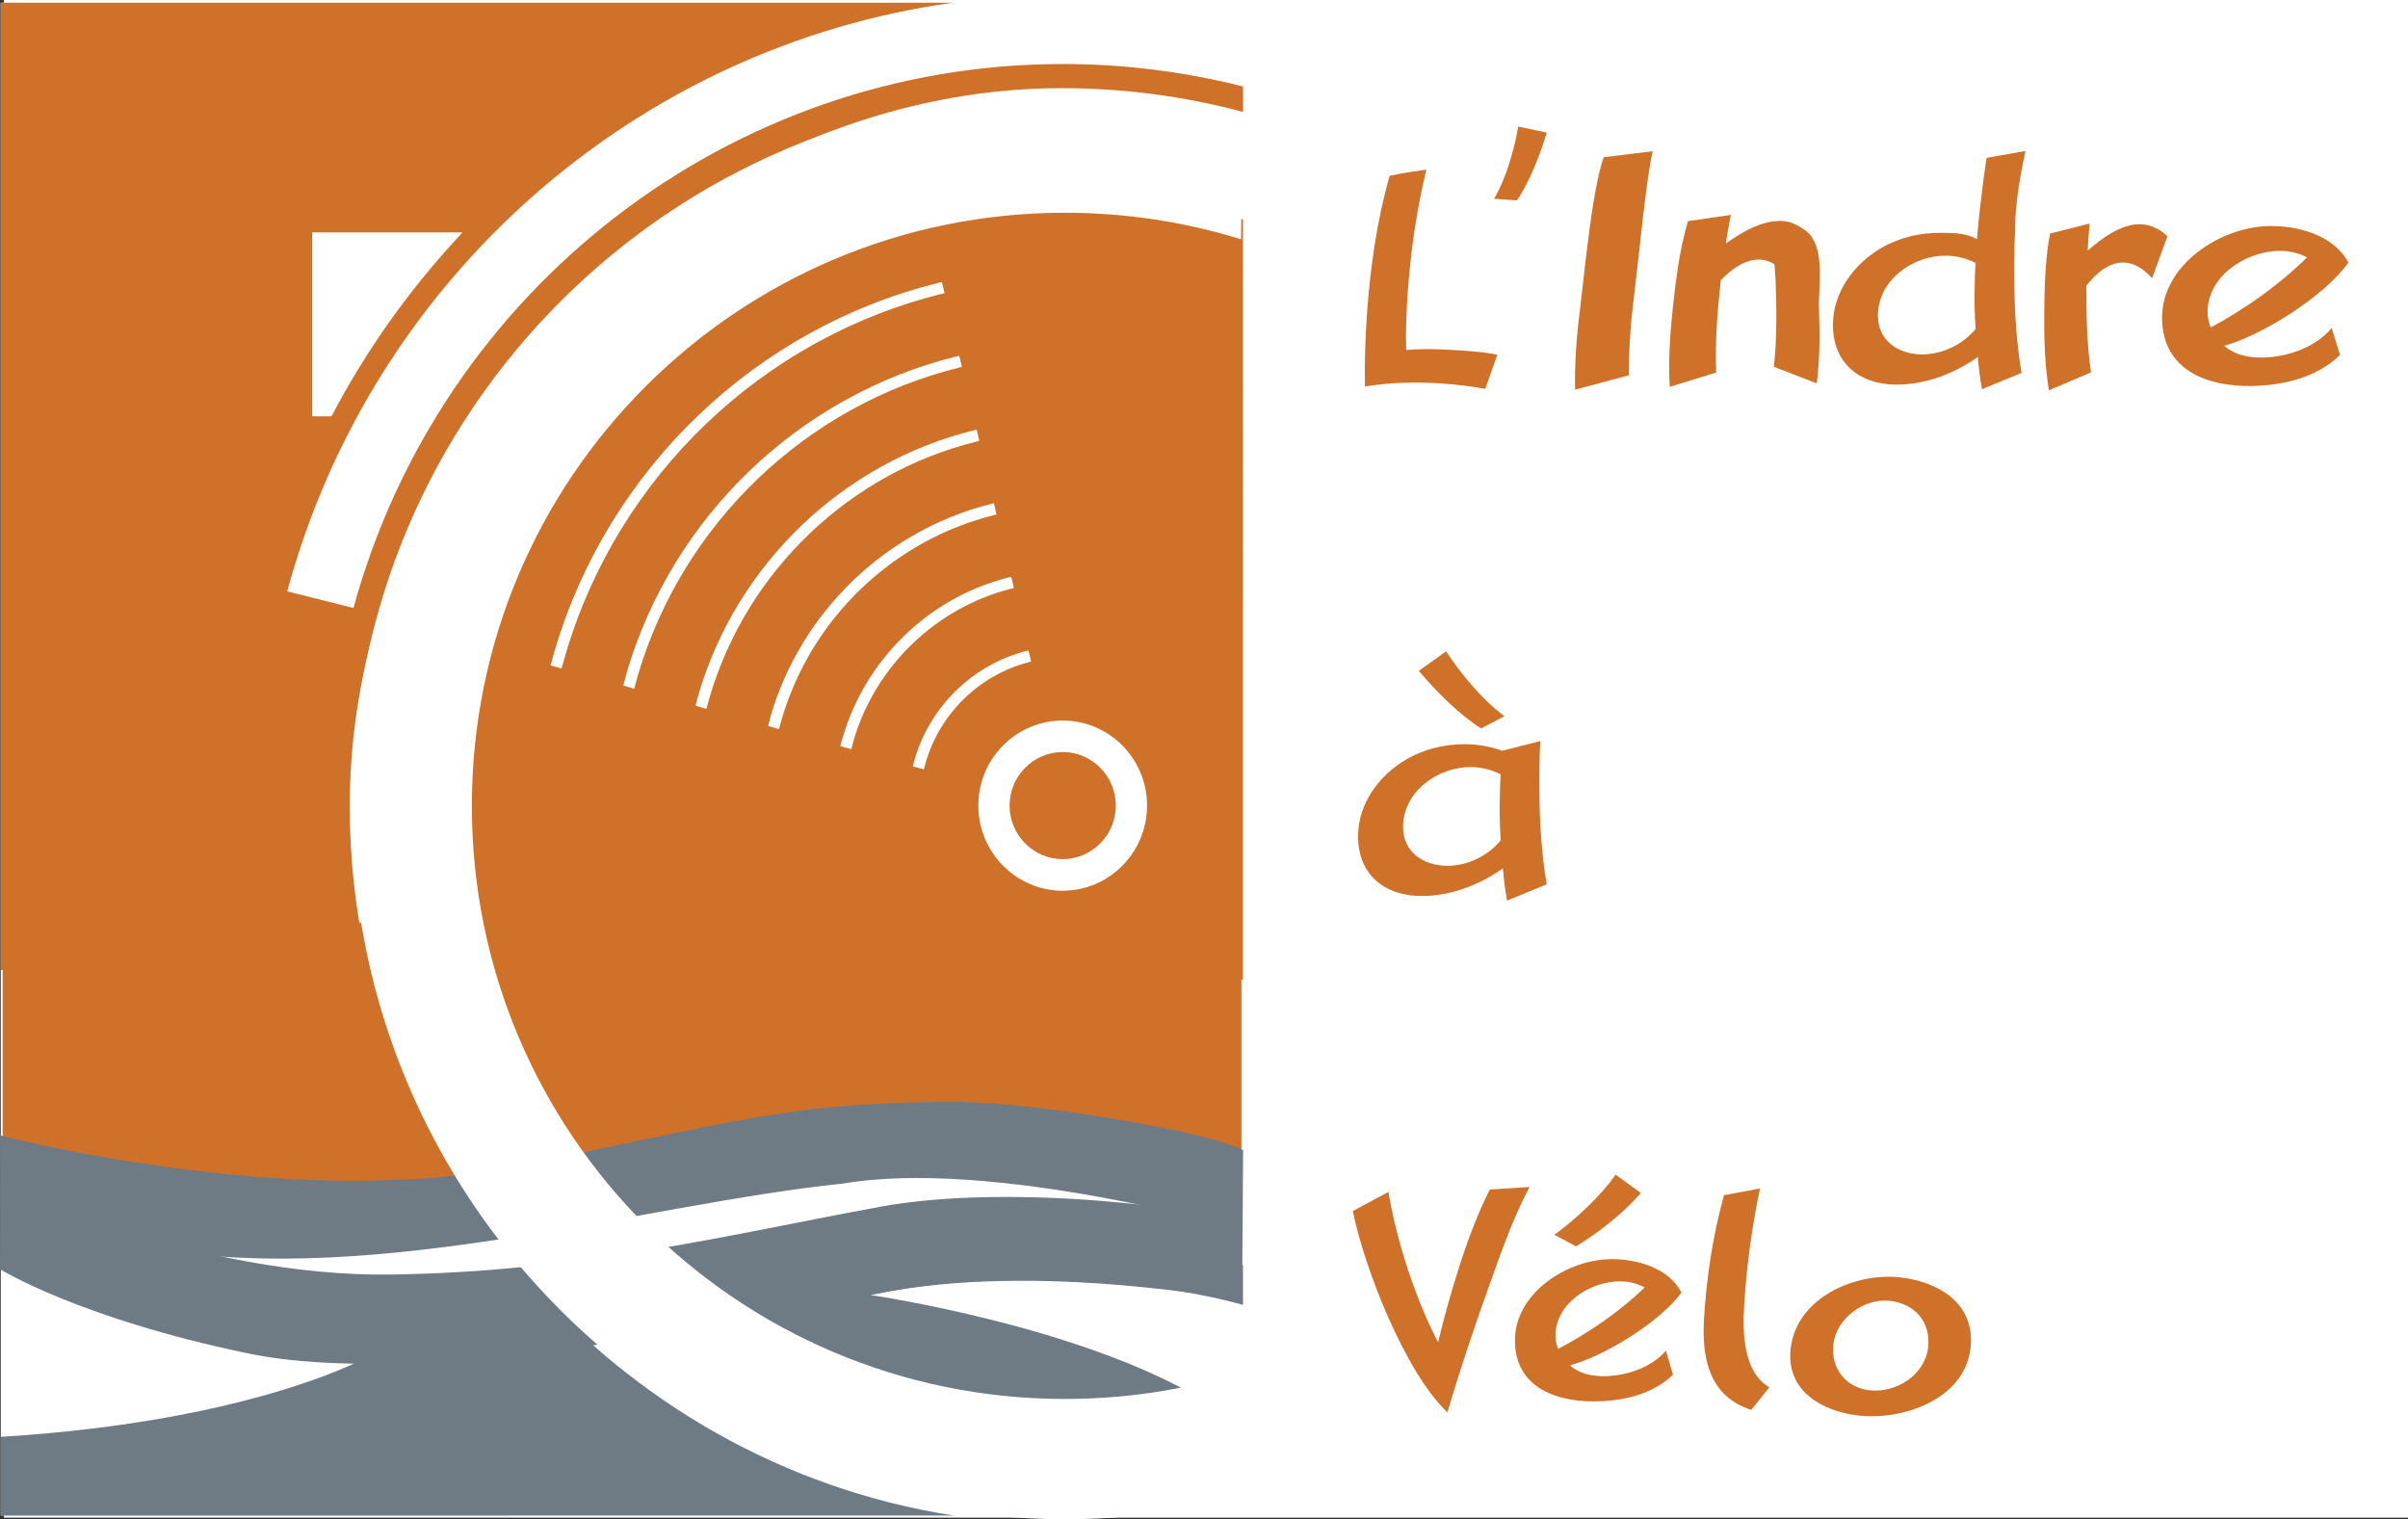 <?xml version="1.0" encoding="utf-8"?>
<!-- Generator: Adobe Illustrator 15.1.0, SVG Export Plug-In . SVG Version: 6.00 Build 0)  -->
<!DOCTYPE svg PUBLIC "-//W3C//DTD SVG 1.1//EN" "http://www.w3.org/Graphics/SVG/1.1/DTD/svg11.dtd">
<svg version="1.1" id="Calque_1" xmlns="http://www.w3.org/2000/svg" xmlns:xlink="http://www.w3.org/1999/xlink" x="0px" y="0px"
	 width="358.589px" height="226.232px" viewBox="0 0 358.589 226.232" enable-background="new 0 0 358.589 226.232"
	 xml:space="preserve">
<rect x="0" y="0" width="358.589" height="226.232" fill="#333333" stroke="none"/>
<rect x="0.589" fill="#FFFFFF" width="358" height="226"/>
<rect x="0.109" y="0.399" fill="#FFFFFF" width="184.976" height="225.279"/>
<path fill="#6E7A84" d="M22.169,189.973c-8.457-2.05-14.881-3.441-22.061-4.379v2.469c0.076,0.054,34.582,15.998,55.404,13.607
	c0,0-16.777,9.912-55.404,12.294v11.732l141.896-0.018c-25.271-3.923-47.65-16.952-63.77-35.55
	C61.152,193.211,42.133,194.849,22.169,189.973"/>
<path fill="#6E7A84" d="M129.089,182.94c-6.811,0.447-18.212,1.437-27.816,3.546c-1.752,0.386-3.557,0.806-5.386,1.218
	c16.251,15.419,38.106,24.929,62.133,24.929c7.933,0,15.604-1.069,22.94-2.995c-18.099-11.979-51.45-16.812-51.45-16.812
	c29.989-6.13,55.347,1.419,55.591,1.489v-5.911C162.993,182.074,145.394,181.873,129.089,182.94"/>
<path fill="#D07129" d="M158.248,9.532c-49.523,0-92.656,33.593-105.607,81.007l-9.866-2.474
	C55.4,41.374,94.766,6.919,141.944,0.399H0.109v144.023c7.18,0.929,14.422,2.356,22.088,4.326
	c11.663,3.074,23.449,3.869,34.85,3.433c-3.223-10.176-4.966-21.006-4.966-32.223c0-26.851,11.673-54.011,32.038-74.535
	c20.357-20.528,47.301-32.296,73.944-32.296c9.335,0,18.414,1.233,27.048,3.541v-3.787C176.364,10.666,167.363,9.532,158.248,9.532
	 M46.496,34.605h22.388c-7.651,8.135-14.246,17.333-19.517,27.389h-2.871V34.605z"/>
<path fill="#D07129" d="M158.248,127.937c4.36,0,7.916-3.583,7.916-7.978c0-4.391-3.556-7.973-7.916-7.973
	c-4.352,0-7.906,3.582-7.906,7.973C150.341,124.354,153.896,127.937,158.248,127.937"/>
<path fill="#D07129" d="M67.361,119.959c0,10.822,1.891,21.217,5.332,30.856c11.426-1.498,22.082-3.836,31.328-5.867
	c9.597-2.118,17.889-3.939,24.684-4.396c16.313-1.05,34.315-0.91,56.396,5.376V32.68c-8.535-2.697-17.625-4.151-27.038-4.151
	C110.589,28.528,67.361,72.099,67.361,119.959 M83.621,99.541l-1.639-0.451l0.124-0.417l0.507-1.821
	c8.004-27.055,29.938-48.034,57.221-54.751l0.43-0.104l0.393,1.658l-0.428,0.109c-26.697,6.59-48.158,27.118-55.978,53.578
	L83.621,99.541z M94.634,101.883l-0.184,0.682l-1.637-0.472l0.271-0.99c0,0,0.271-1.011,0.271-1.032
	c6.857-23.187,25.664-41.193,49.061-46.99l0.436-0.095l0.387,1.649l-0.421,0.109c-22.827,5.647-41.153,23.217-47.834,45.838
	L94.634,101.883z M105.421,104.751l-0.209,0.817l-1.234-0.362l-0.402-0.105l0.473-1.79c5.744-19.348,21.426-34.39,40.969-39.232
	l0.42-0.105l0.395,1.677l-0.42,0.105c-18.947,4.688-34.176,19.272-39.727,38.036C105.677,103.791,105.421,104.751,105.421,104.751
	 M116.009,108.576l-1.236-0.362l-0.385-0.106l0.211-0.811l0.191-0.765c4.59-15.503,17.154-27.569,32.811-31.496l0.41-0.105
	l0.385,1.677l-0.402,0.105c-15.06,3.762-27.151,15.384-31.564,30.31L116.009,108.576z M127.121,110.219
	c0,0.021-0.168,0.704-0.168,0.704l-0.174,0.64l-1.243-0.343l-0.403-0.104l0.193-0.726l0.191-0.641
	c3.441-11.663,12.881-20.777,24.658-23.755l0.419-0.101l0.386,1.664l-0.402,0.105C139.405,90.5,130.413,99.141,127.121,110.219
	 M137.873,113.462l-0.123,0.486l-0.176,0.622l-1.234-0.343l-0.401-0.104l0.306-1.151c2.311-7.819,8.642-13.965,16.506-16.015
	l0.41-0.105l0.395,1.665l-0.402,0.101C145.875,100.517,140.017,106.207,137.873,113.462 M170.812,119.959
	c0,6.987-5.629,12.679-12.564,12.679c-6.917,0-12.557-5.691-12.557-12.679s5.64-12.662,12.557-12.662
	C165.183,107.297,170.812,112.972,170.812,119.959"/>
<polygon fill="#D07129" points="184.867,175.044 157.898,174.238 117.294,174.238 64.96,177.871 31.277,178.484 0.399,175.044 
	0.399,137.444 184.867,137.444 "/>
<path fill="#6E7A84" d="M0.074,176.584c0,0,29.601,13.615,58.076,13.213c28.465-0.403,50.871-6.059,72.98-10.104
	c19.85-3.643,49.498,0.481,53.91,2.505l-0.069,11.522c0,0-30.576-5.945-54.243-1.086c-23.66,4.842-68.569,14.142-93.838,8.896
	C11.627,196.268,0,188.991,0,188.991L0.074,176.584z"/>
<path fill="#6E7A84" d="M0,169.08c0,0,42.904,11.217,75.791,4.746c32.889-6.463,41.504-9.903,67.371-9.702
	c12.057,0.098,37.947,4.729,41.958,7.153l-0.079,11.83c0,0-37.064-10.69-59.523-6.856c-29.674,3.039-69.373,15.367-102.262,9.71
	c-17.441-3.44-21.175-4.675-23.181-5.893L0,169.08z"/>
<path fill="#D07129" d="M221.176,57.914c-2.102-0.395-4.167-0.639-6.304-0.797c-3.87-0.279-7.766-0.188-11.61,0.441
	c-0.069-3.642,0.052-7.315,0.308-10.936c0.506-6.896,1.471-13.769,3.369-20.428c1.795-0.446,3.652-0.644,5.473-0.941
	c-1.462,6.017-2.338,12.123-2.775,18.318c-0.201,2.867-0.323,5.721-0.236,8.554c2.916-0.262,5.841-0.104,8.775,0.109
	c1.609,0.128,3.203,0.237,4.797,0.592L221.176,57.914z"/>
<path fill="#D07129" d="M224.425,134.109c-0.297-1.611-0.482-3.206-0.622-4.799c-3.503,2.486-7.845,4.149-12.196,4.114
	c-5.465-0.034-9.422-3.222-9.369-9.001c0.044-4.779,3.135-8.979,7.145-11.313c2.68-1.571,5.797-2.316,8.861-2.289
	c1.83,0.013,3.723,0.338,5.465,0.977l5.682-1.45c-0.123,1.599-0.14,3.197-0.148,4.8c-0.053,5.493,0.156,11.062,1.086,16.544
	L224.425,134.109z M220.556,108.472c-3.249-2.04-6.795-5.627-9.273-8.572l4.063-2.907c2.215,3.366,5.455,7.308,8.703,9.653
	L220.556,108.472z M223.332,119.469c0.008-1.396,0.069-2.785,0.131-4.172c-1.375-0.68-2.847-1.051-4.378-1.077
	c-4.913-0.031-10.097,3.577-10.148,8.874c-0.034,3.766,3.021,5.797,6.487,5.832c3.074,0.026,6.104-1.437,8.057-3.783
	C223.347,123.225,223.312,121.377,223.332,119.469"/>
<path fill="#D07129" d="M222.227,190.155c-2.398,6.638-4.683,13.38-6.679,20.166c-6.297-5.954-12.355-21.435-14.099-29.98
	l5.315-2.855c1.172,7.155,4.027,16.006,7.39,22.381c1.663-6.891,4.483-16.514,7.714-22.731l5.902-0.385
	C225.511,181.041,223.848,185.611,222.227,190.155"/>
<path fill="#D07129" d="M233.794,203.316c1.392,1.253,3.248,1.628,5.053,1.611c3.238,0,7.092-1.253,9.237-3.801l1.052,3.591
	c-3.137,2.993-7.602,3.966-11.804,3.966c-5.849,0.018-11.716-2.233-11.733-9.036c-0.027-7.153,7.862-12.118,14.35-12.146
	c3.809-0.008,8.529,1.279,10.447,4.974C247.208,196.854,238.987,201.916,233.794,203.316 M241.193,190.813
	c-4.377,0.018-9.561,3.239-9.553,8.1c0,0.665,0.148,1.339,0.394,1.953c4.649-2.461,9.081-5.491,12.88-9.142
	C243.767,191.093,242.48,190.813,241.193,190.813 M234.706,185.594l-3.241-1.716c3.031-2.171,7.032-5.884,9.115-8.958l3.773,2.724
	C241.841,180.586,238.033,183.563,234.706,185.594"/>
<path fill="#D07129" d="M260.798,209.944c-6.27-1.978-7.408-7.714-7.041-13.563c0.368-6.183,1.314-12.382,2.969-18.396l5.368-1.007
	c-1.209,5.735-1.997,11.558-2.356,17.406c-0.245,4.028-0.165,9.895,3.748,12.206L260.798,209.944z"/>
<path fill="#D07129" d="M276.646,210.776c-5.438-0.657-10.727-3.73-9.981-10.017c0.901-7.583,9.71-11.348,16.47-10.525
	c5.777,0.719,11.086,4.011,10.297,10.596C292.52,208.446,283.222,211.582,276.646,210.776 M281.47,193.72
	c-3.773-0.464-7.977,2.504-8.439,6.418c-0.43,3.564,1.759,6.444,5.314,6.883c3.923,0.473,8.273-2.182,8.773-6.331
	C287.574,196.872,285.166,194.157,281.47,193.72"/>
<path fill="#D07129" d="M320.478,41.432c-1.104-1.249-2.609-2.334-4.316-2.339c-2.242-0.017-4.115,1.756-5.464,3.42
	c-0.017,4.313,0.062,8.69,0.685,12.94l-6.271,2.671c-0.578-3.616-0.718-7.228-0.7-10.897c0.035-4.153,0.105-8.36,0.867-12.445
	l5.893-1.489c-0.113,1.357-0.236,2.702-0.289,4.046c2.092-1.826,4.885-3.967,7.775-3.945c1.541,0.01,2.986,0.71,4.106,1.801
	L320.478,41.432z"/>
<path fill="#D07129" d="M331.232,51.496c1.566,1.38,3.659,1.79,5.691,1.746c3.633-0.047,7.941-1.51,10.305-4.4l1.236,4.02
	c-3.479,3.39-8.495,4.541-13.196,4.615c-6.568,0.101-13.196-2.339-13.301-10c-0.114-8.024,8.686-13.703,15.954-13.816
	c4.273-0.065,9.596,1.322,11.793,5.441C346.204,44.063,337.027,49.854,331.232,51.496 M339.357,37.358
	c-4.903,0.07-10.691,3.762-10.612,9.207c0.017,0.759,0.192,1.517,0.464,2.207c5.2-2.815,10.122-6.286,14.342-10.45
	C342.255,37.645,340.802,37.333,339.357,37.358"/>
<path fill="#D07129" d="M234.555,58.032c-0.087-3.972,0.21-7.902,0.72-11.848c0.682-5.454,1.742-17.521,3.528-22.766l7.31-0.905
	c-1.015,4.418-2.014,15.441-2.581,19.906c-0.571,4.487-1.007,8.979-0.981,13.463L234.555,58.032z"/>
<path fill="#D07129" d="M269.8,35.318l0.016-0.03c-0.025-0.03-0.061-0.052-0.078-0.083c-0.369-0.49-0.824-0.906-1.393-1.23
	c-0.806-0.547-1.698-0.941-2.68-1.042c-0.524-0.057-1.041-0.03-1.566,0.031l-0.113-0.019c0,0.014,0,0.022,0,0.037
	c-2.514,0.336-5,1.881-6.971,3.273c0.192-1.423,0.473-2.841,0.736-4.255l-6.385,0.928c-1.26,4.233-1.795,8.678-2.275,13.072
	c-0.412,3.879-0.656,7.715-0.446,11.607l6.925-2.137c-0.191-4.571,0.193-9.211,0.684-13.765c1.604-1.611,3.783-3.284,6.156-3.021
	c0.666,0.074,1.27,0.338,1.838,0.665l0.158,2.241c0.156,4.331,0.227,8.726-0.245,13.029l6.392,2.475
	c0.446-3.665,0.473-7.29,0.323-10.981C270.753,43.028,271.708,38.1,269.8,35.318"/>
<path fill="#D07129" d="M222.491,29.605c1.778-3.003,2.993-7.285,3.599-10.752l4.246,0.89c-0.953,3.23-2.549,7.328-4.439,10.096
	L222.491,29.605z"/>
<path fill="#D07129" d="M294.429,35.253c0.518-6.054,1.401-11.741,1.401-11.741l5.806-1.028c-1.77,7.928-1.533,11.711-1.533,11.711
	c-0.123,1.603-0.131,3.195-0.148,4.798c-0.045,5.503,0.158,11.067,1.086,16.545l-5.894,2.416c-0.298-1.602-0.481-3.2-0.62-4.797
	c-3.503,2.495-7.855,4.158-12.199,4.114c-5.472-0.039-9.421-3.222-9.376-8.993c0.044-4.784,3.142-8.982,7.145-11.316
	c2.679-1.572,5.796-2.315,8.861-2.293c1.838,0.012,3.888,0.012,5.464,0.976L294.429,35.253z M294.044,43.313
	c0.009-1.391,0.078-2.779,0.132-4.172c-1.366-0.674-2.847-1.051-4.378-1.071c-4.913-0.035-10.097,3.572-10.141,8.873
	c-0.043,3.771,3.012,5.797,6.488,5.832c3.065,0.025,6.094-1.436,8.055-3.788C294.061,47.07,294.027,45.223,294.044,43.313"/>
<path fill="#FFFFFF" d="M184.853,204.351c-8.297,2.58-17.118,3.971-26.264,3.971c-48.778,0-88.321-39.543-88.321-88.321
	s39.543-88.321,88.321-88.321c9.131,0,17.938,1.386,26.224,3.958l0.196-18.558c-8.446-2.162-17.299-3.312-26.42-3.312
	C99.919,13.768,52.357,61.329,52.357,120s47.563,106.232,106.232,106.232c8.984,0,17.708-1.115,26.041-3.215L184.853,204.351z"/>
</svg>
